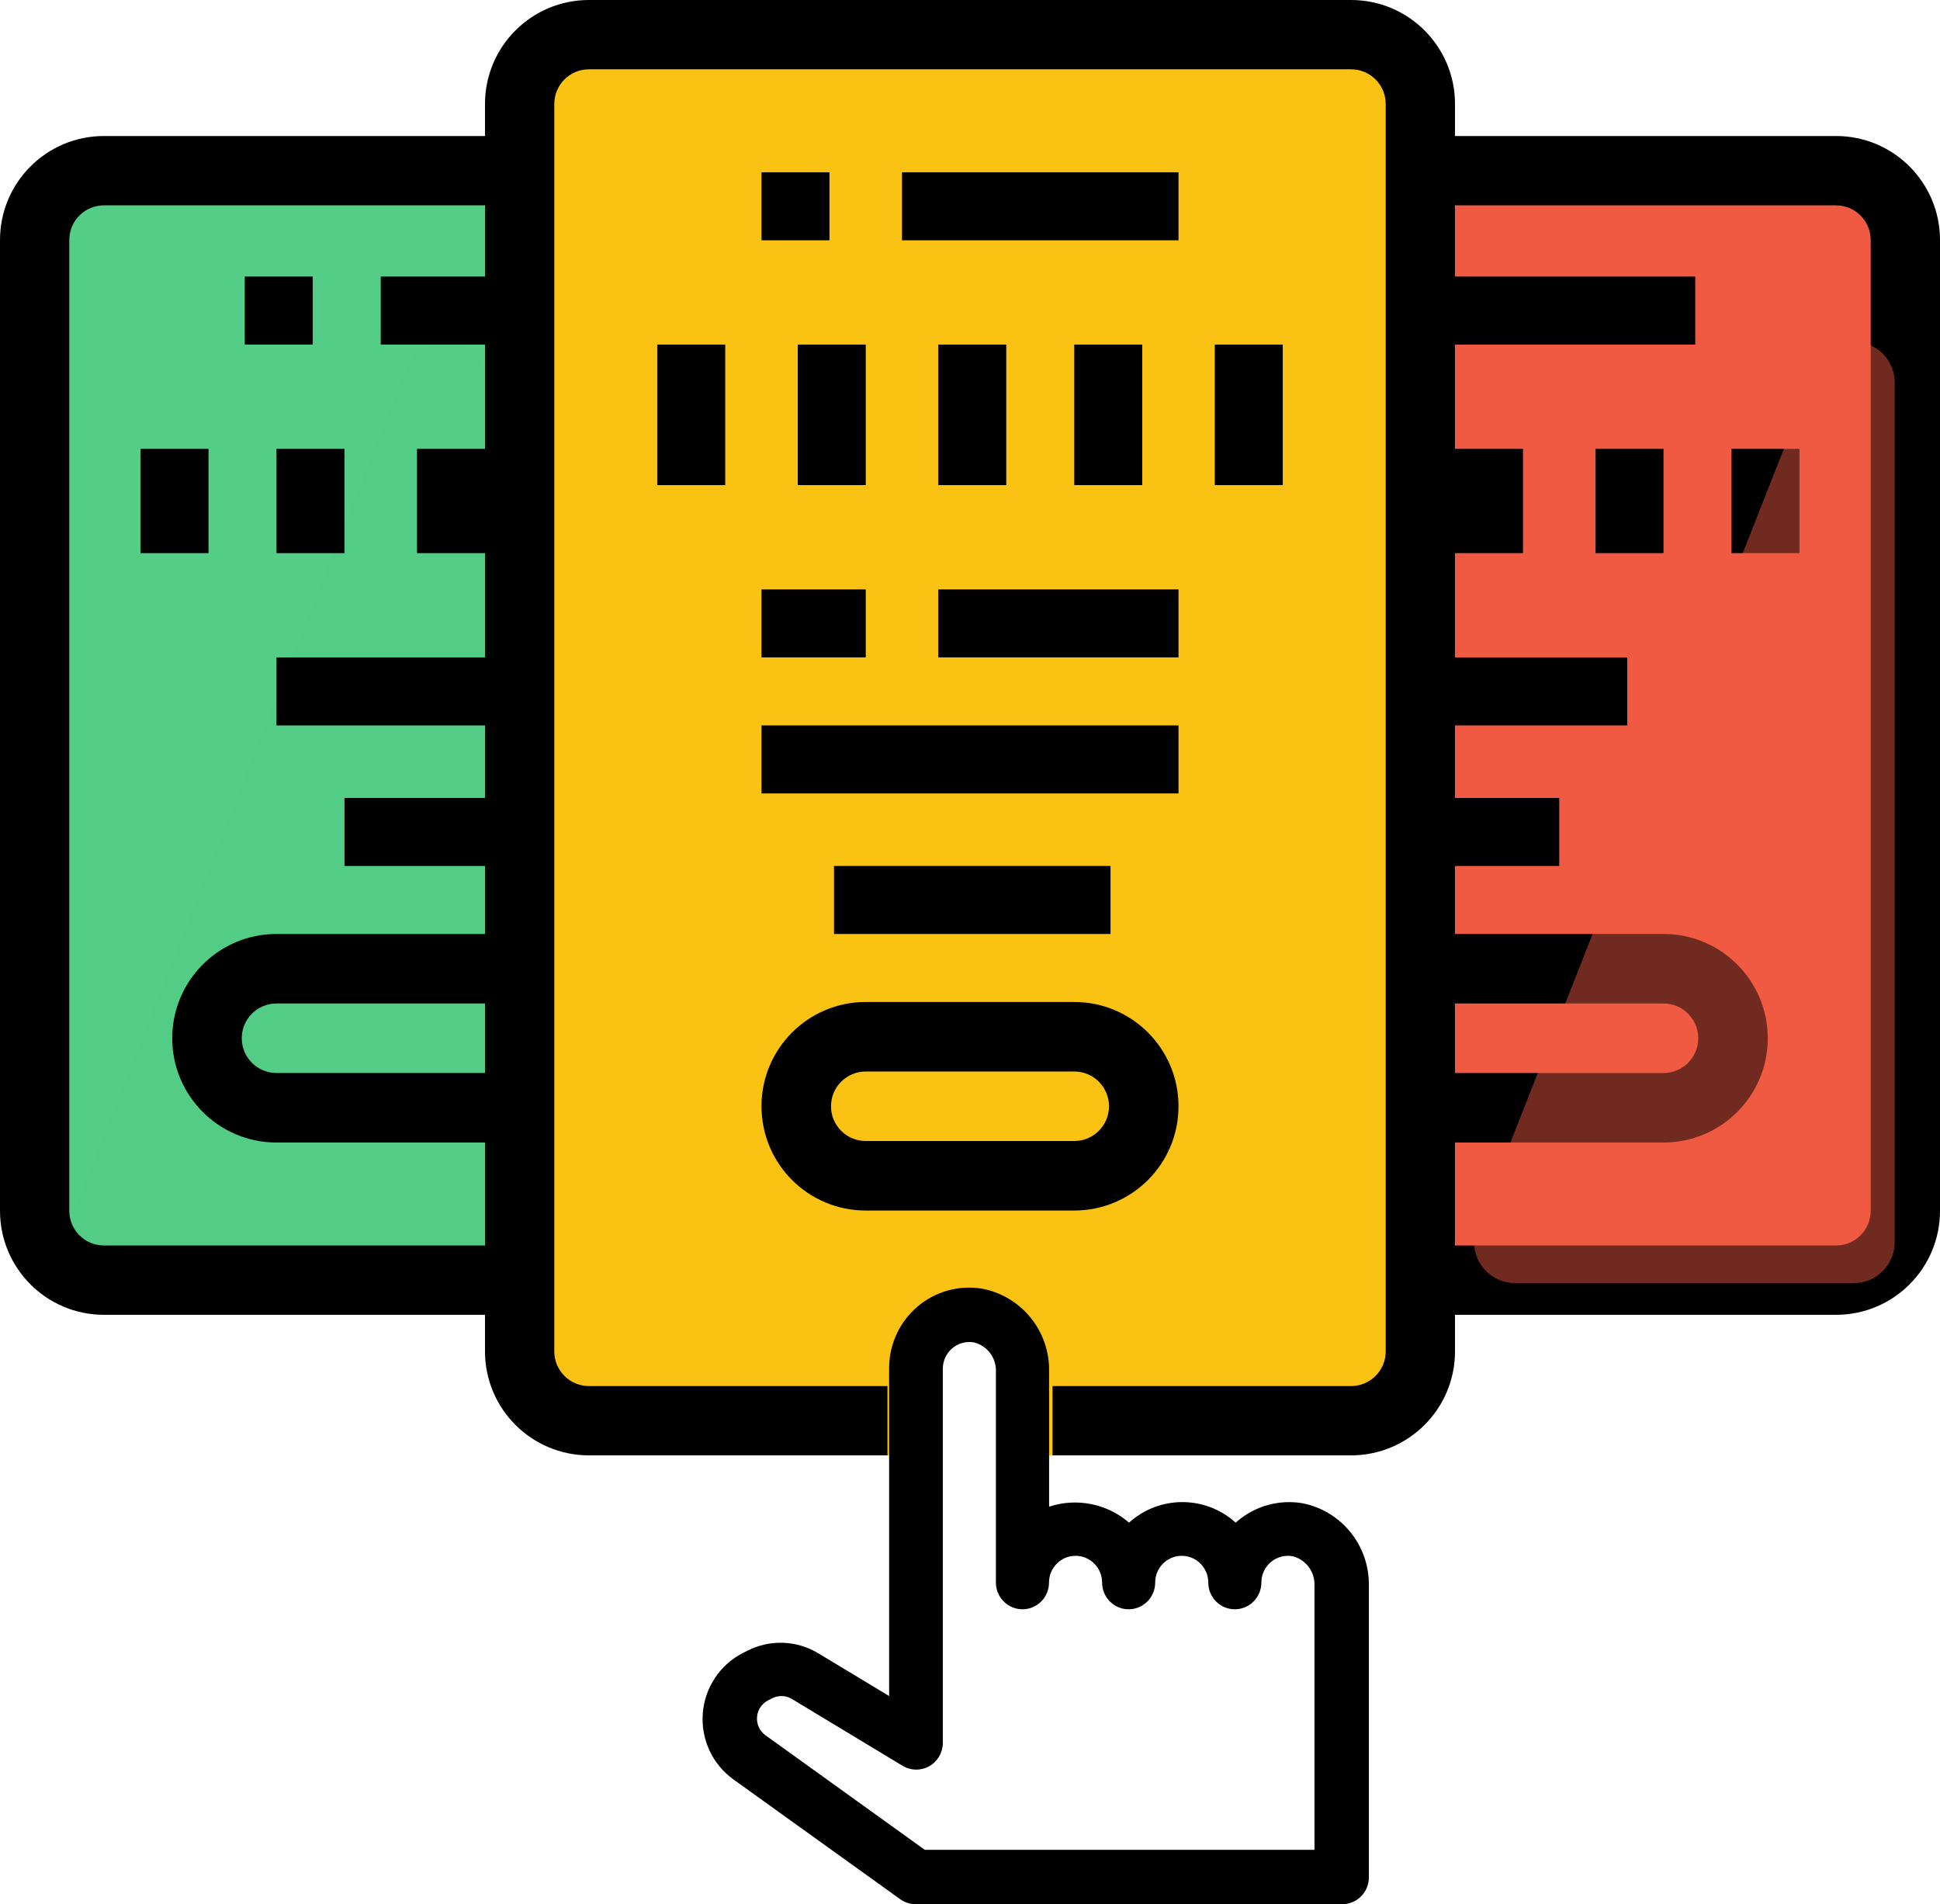 <svg xmlns="http://www.w3.org/2000/svg" viewBox="0 0 428 420" width="428" height="420">
    <g id="Page-1" stroke="none" stroke-width="1" fill="none" fill-rule="evenodd">
            <g id="Artboard-Copy" transform="translate(-267, -159)">
                <g id="Group-4" transform="translate(267, 159)">
                    <path
                        id="Rectangle"
                        d="M131,10 L297,10 C301.971,10 306,14.029 306,19 L306,312 C306,316.971 301.971,321 297,321 L230.034,321 L213.922,286 L198.446,321 L131,321 C126.029,321 122,316.971 122,312 L122,19 C122,14.029 126.029,10 131,10 Z"
                        fill="#FAC212"
                    />
                    <g id="Group-2" transform="translate(321, 30)">
                        <rect id="Rectangle-Copy" fill="#F05A43" x="0" y="7" width="97" height="246" rx="9" />
                        <path
                            id="Path"
                            d="M84.071,0 L0,0 L0,15.294 L84.071,15.294 C88.292,15.294 91.714,18.718 91.714,22.941 L91.714,237.059 C91.714,241.282 88.292,244.706 84.071,244.706 L0,244.706 L0,260 L84.071,260 C96.735,260 107,249.729 107,237.059 L107,22.941 C107,10.271 96.735,0 84.071,0 Z"
                            fill="#000000"
                        />
                        <rect id="Rectangle" fill="#000000" x="0" y="31" width="53" height="15" />
                        <rect id="Rectangle" fill="#000000" x="61" y="69" width="15" height="23" />
                        <rect id="Rectangle" fill="#000000" x="31" y="69" width="15" height="23" />
                        <rect id="Rectangle" fill="#000000" x="0" y="69" width="15" height="23" />
                        <path
                            id="Path"
                            d="M0,176 L0,191.333 L46,191.333 C50.234,191.333 53.667,194.766 53.667,199 C53.667,203.234 50.234,206.667 46,206.667 L0,206.667 L0,222 L46,222 C58.703,222 69,211.703 69,199 C69,186.297 58.703,176 46,176 L0,176 Z"
                            fill="#000000"
                        />
                        <rect id="Rectangle" fill="#000000" x="0" y="115" width="38" height="15" />
                        <rect id="Rectangle" fill="#000000" x="0" y="146" width="23" height="15" />
                    </g>
                    <g id="Group" transform="translate(0, 30)">
                        <rect id="Rectangle-Copy-2" fill="#54CD87" x="10" y="7" width="97" height="246" rx="9" />
                        <path
                            id="Rectangle-Copy"
                            d="M418,54.36 L418,244 C418,248.971 413.971,253 409,253 L334.223,253 C329.253,253 325.223,248.971 325.223,244 C325.223,242.87 325.436,241.75 325.851,240.699 L400.627,51.058 C402.451,46.434 407.677,44.164 412.301,45.987 C415.74,47.343 418,50.664 418,54.36 Z"
                            fill-opacity="0.47"
                            fill="#F05A43"
                            style="mix-blend-mode: multiply"
                        />
                        <path
                            id="Rectangle-Copy-2"
                            d="M107,54.36 L107,244 C107,248.971 102.971,253 98,253 L23.223,253 C18.253,253 14.223,248.971 14.223,244 C14.223,242.87 14.436,241.75 14.851,240.699 L89.627,51.058 C91.451,46.434 96.677,44.164 101.301,45.987 C104.74,47.343 107,50.664 107,54.36 Z"
                            fill-opacity="0.47"
                            fill="#54CD87"
                            style="mix-blend-mode: multiply"
                        />
                        <path
                            id="Path"
                            d="M22.929,260 L107,260 L107,244.706 L22.929,244.706 C18.708,244.706 15.286,241.282 15.286,237.059 L15.286,22.941 C15.286,18.718 18.708,15.294 22.929,15.294 L107,15.294 L107,0 L22.929,0 C10.265,0 3.39411039e-15,10.271 0,22.941 L0,237.059 C3.39411039e-15,249.729 10.265,260 22.929,260 Z"
                            fill="#000000"
                        />
                        <rect id="Rectangle" fill="#000000" x="84" y="31" width="23" height="15" />
                        <rect id="Rectangle" fill="#000000" x="31" y="69" width="15" height="23" />
                        <rect id="Rectangle" fill="#000000" x="61" y="69" width="15" height="23" />
                        <rect id="Rectangle" fill="#000000" x="92" y="69" width="15" height="23" />
                        <rect id="Rectangle" fill="#000000" x="54" y="31" width="15" height="15" />
                        <path
                            id="Path"
                            d="M61,222 L107,222 L107,206.667 L61,206.667 C56.766,206.667 53.333,203.234 53.333,199 C53.333,194.766 56.766,191.333 61,191.333 L107,191.333 L107,176 L61,176 C48.297,176 38,186.297 38,199 C38,211.703 48.297,222 61,222 Z"
                            fill="#000000"
                        />
                        <rect id="Rectangle" fill="#000000" x="61" y="115" width="46" height="15" />
                        <rect id="Rectangle" fill="#000000" x="76" y="146" width="31" height="15" />
                    </g>
                    <g id="noun_subscription_2070192" transform="translate(107, 0)" fill="#000000">
                        <path
                            id="Path"
                            d="M191.071,0 L22.929,0 C10.265,-3.39411039e-15 0,10.265 0,22.929 L0,298.071 C0,310.735 10.265,321 22.929,321 L88.786,321 L88.786,305.714 L22.929,305.714 C18.708,305.714 15.286,302.292 15.286,298.071 L15.286,22.929 C15.286,18.708 18.708,15.286 22.929,15.286 L191.071,15.286 C195.292,15.286 198.714,18.708 198.714,22.929 L198.714,298.071 C198.714,302.292 195.292,305.714 191.071,305.714 L125.214,305.714 L125.214,321 L191.071,321 C203.735,321 214,310.735 214,298.071 L214,22.929 C214,10.265 203.735,-3.39411039e-15 191.071,0 Z"
                        />
                        <rect id="Rectangle" x="61" y="38" width="15" height="15" />
                        <rect id="Rectangle" x="92" y="38" width="61" height="15" />
                        <rect id="Rectangle" x="38" y="76" width="15" height="31" />
                        <rect id="Rectangle" x="69" y="76" width="15" height="31" />
                        <rect id="Rectangle" x="100" y="76" width="15" height="31" />
                        <rect id="Rectangle" x="130" y="76" width="15" height="31" />
                        <rect id="Rectangle" x="161" y="76" width="15" height="31" />
                        <rect id="Rectangle" x="100" y="130" width="53" height="15" />
                        <path
                            id="Shape"
                            d="M84,267 L130,267 C142.703,267 153,256.703 153,244 C153,231.297 142.703,221 130,221 L84,221 C71.297,221 61,231.297 61,244 C61,256.703 71.297,267 84,267 Z M84,236.333 L130,236.333 C134.234,236.333 137.667,239.766 137.667,244 C137.667,248.234 134.234,251.667 130,251.667 L84,251.667 C79.766,251.667 76.333,248.234 76.333,244 C76.333,239.766 79.766,236.333 84,236.333 Z"
                            fill-rule="nonzero"
                        />
                        <path
                            id="Shape"
                            d="M194.999,414.087 L194.999,349.683 C195.109,340.858 188.917,333.22 180.299,331.55 C175.168,330.698 169.925,332.155 165.957,335.535 C165.84,335.629 165.722,335.73 165.611,335.836 C158.921,329.798 148.781,329.798 142.091,335.836 C137.227,331.643 130.538,330.309 124.451,332.318 L124.451,302.384 C124.561,293.559 118.37,285.921 109.751,284.25 C104.628,283.376 99.381,284.818 95.412,288.191 C91.443,291.564 89.156,296.526 89.159,301.751 L89.159,374.084 L73.554,364.671 C68.792,361.778 62.884,361.554 57.919,364.08 L56.984,364.547 C51.885,367.114 48.495,372.178 48.05,377.894 C47.605,383.611 50.169,389.144 54.809,392.478 L91.623,418.912 C92.621,419.625 93.815,420.006 95.039,420 L189.119,420 C192.366,420 194.999,417.353 194.999,414.087 Z M182.996,408 L97.022,408 L61.882,382.742 C60.602,381.822 59.893,380.296 60.013,378.717 C60.133,377.139 61.064,375.739 62.468,375.026 L63.399,374.566 C64.767,373.872 66.393,373.934 67.704,374.731 L92.12,389.467 C93.928,390.567 96.185,390.601 98.026,389.555 C99.866,388.51 101.004,386.548 101.004,384.422 L101.004,301.897 C101.003,300.153 101.77,298.498 103.098,297.377 C104.426,296.257 106.179,295.786 107.885,296.091 C110.81,296.811 112.828,299.5 112.717,302.528 L112.717,349.054 C112.717,352.309 115.339,354.949 118.574,354.949 C121.808,354.949 124.43,352.309 124.43,349.054 C124.43,345.798 127.052,343.159 130.287,343.159 C133.521,343.159 136.143,345.798 136.143,349.054 C136.143,352.309 138.765,354.949 142,354.949 C145.234,354.949 147.856,352.309 147.856,349.054 C147.856,345.798 150.478,343.159 153.713,343.159 C156.947,343.159 159.569,345.798 159.569,349.054 C159.569,352.309 162.192,354.949 165.426,354.949 C168.66,354.949 171.283,352.309 171.283,349.054 C171.282,347.31 172.049,345.655 173.377,344.534 C174.705,343.414 176.458,342.943 178.164,343.248 C181.088,343.968 183.107,346.657 182.996,349.685 L182.996,408 Z"
                            fill-rule="nonzero"
                        />
                        <rect id="Rectangle" x="61" y="130" width="23" height="15" />
                        <rect id="Rectangle" x="61" y="160" width="92" height="15" />
                        <rect id="Rectangle" x="77" y="191" width="61" height="15" />
                    </g>
                </g>
            </g>
        </g>
</svg>